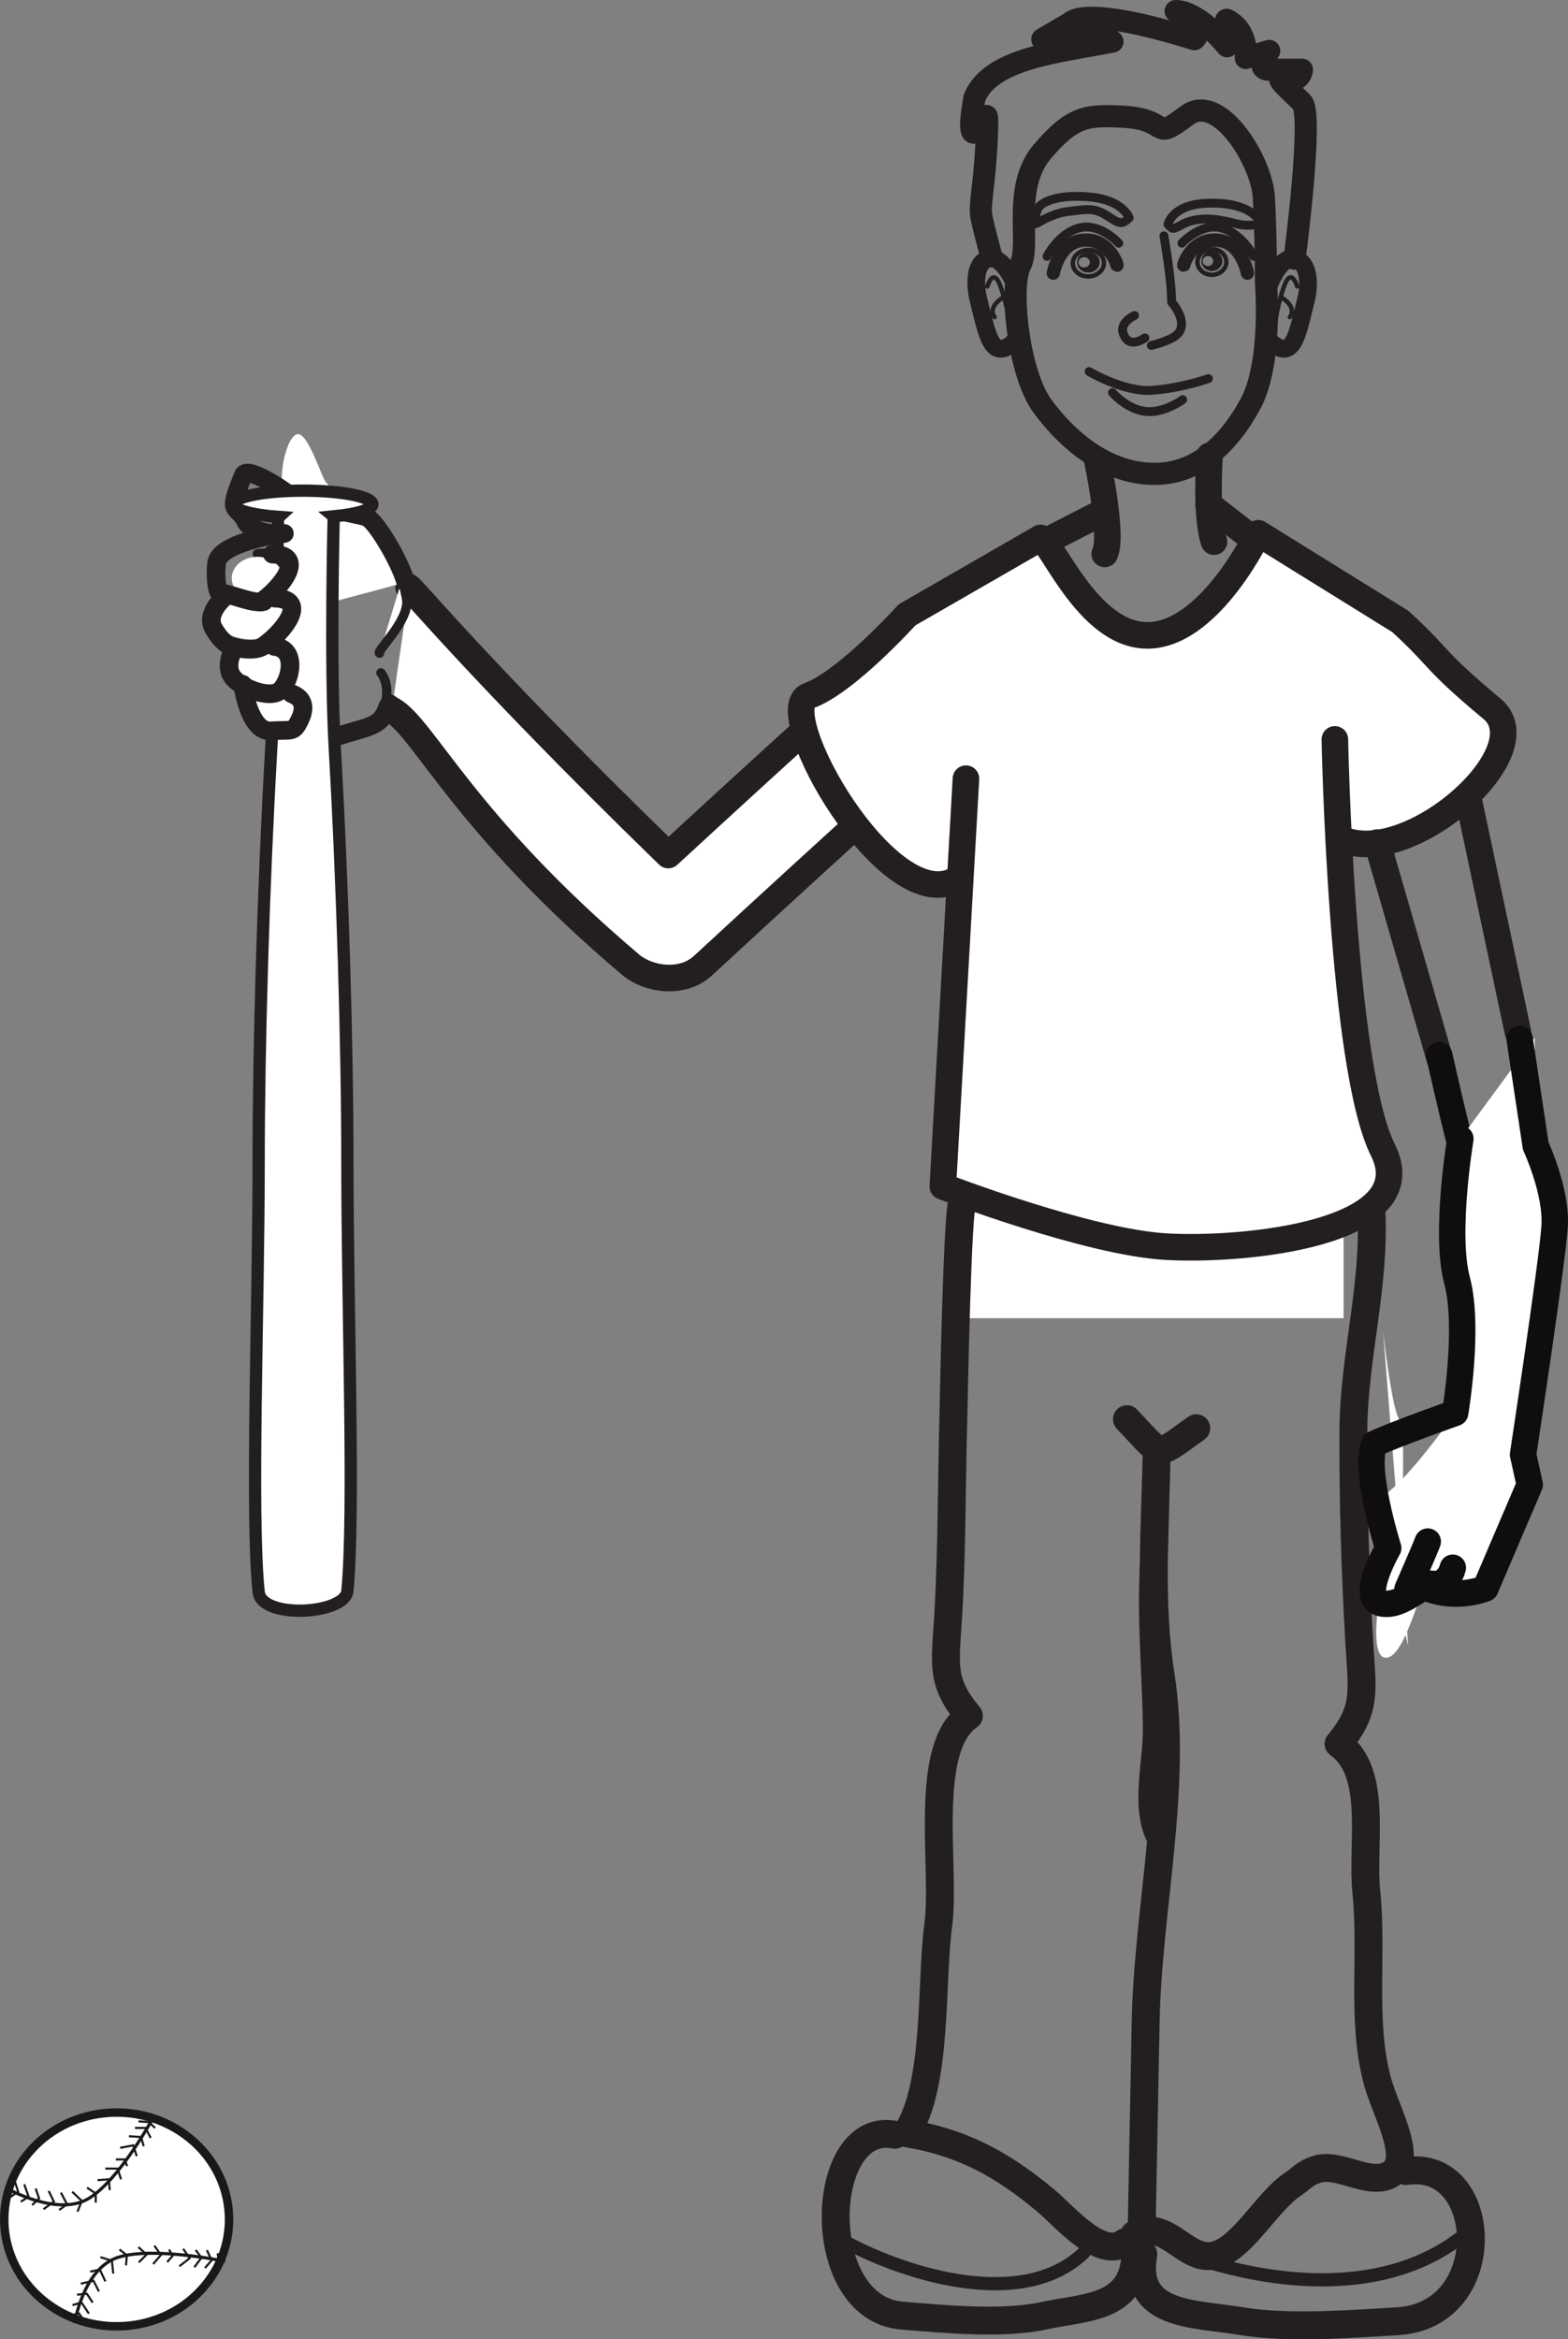 <?xml version="1.0" encoding="UTF-8"?>
<svg xmlns="http://www.w3.org/2000/svg" xmlns:xlink="http://www.w3.org/1999/xlink" width="118.664pt" height="176.927pt" viewBox="0 0 118.664 176.927" version="1.1">
<rect x="0" y="0" width="118.664" height="176.927" fill="#808080" stroke="none"/>
<defs>
<clipPath id="clip1">
  <path d="M 62 160 L 87 160 L 87 176.926 L 62 176.926 Z M 62 160 "/>
</clipPath>
<clipPath id="clip2">
  <path d="M 85 163 L 113 163 L 113 176.926 L 85 176.926 Z M 85 163 "/>
</clipPath>
<clipPath id="clip3">
  <path d="M 102 77 L 118.664 77 L 118.664 123 L 102 123 Z M 102 77 "/>
</clipPath>
<clipPath id="clip4">
  <path d="M 0 156 L 21 156 L 21 176.926 L 0 176.926 Z M 0 156 "/>
</clipPath>
<clipPath id="clip5">
  <path d="M 4 169 L 19 169 L 19 176.926 L 4 176.926 Z M 4 169 "/>
</clipPath>
<clipPath id="clip6">
  <path d="M 4 174 L 8 174 L 8 176.926 L 4 176.926 Z M 4 174 "/>
</clipPath>
</defs>
<g id="surface1">
<path style=" stroke:none;fill-rule:nonzero;fill:rgb(100%,100%,100%);fill-opacity:1;" d="M 73.102 99.699 L 73.102 82.52 L 101.68 82.52 L 101.68 99.699 "/>
<path style="fill:none;stroke-width:0.67;stroke-linecap:round;stroke-linejoin:round;stroke:rgb(13.73%,12.16%,12.549%);stroke-opacity:1;stroke-miterlimit:4;" d="M -0.001 0.001 C -0.001 0.001 -1.451 1.599 -3.033 1.146 C -4.587 0.704 -5.435 -0.995 -5.435 -0.995 " transform="matrix(1,0,0,-1,84.669,18.396)"/>
<path style="fill:none;stroke-width:1.006;stroke-linecap:round;stroke-linejoin:round;stroke:rgb(13.73%,12.16%,12.549%);stroke-opacity:1;stroke-miterlimit:4;" d="M 0.001 -0.001 C 0.161 -0.34 -0.499 2.171 -2.703 1.839 C -4.406 1.585 -4.8 -0.633 -4.8 -0.633 " transform="matrix(1,0,0,-1,84.511,20.027)"/>
<path style="fill:none;stroke-width:0.67;stroke-linecap:round;stroke-linejoin:round;stroke:rgb(13.73%,12.16%,12.549%);stroke-opacity:1;stroke-miterlimit:4;" d="M 0.001 0.001 C 0.001 0.001 1.45 1.599 3.036 1.146 C 4.59 0.704 5.438 -0.995 5.438 -0.995 " transform="matrix(1,0,0,-1,89.441,18.396)"/>
<path style="fill:none;stroke-width:1.006;stroke-linecap:round;stroke-linejoin:round;stroke:rgb(13.73%,12.16%,12.549%);stroke-opacity:1;stroke-miterlimit:4;" d="M 0.001 -0.001 C -0.159 -0.34 0.497 2.171 2.704 1.839 C 4.407 1.585 4.801 -0.633 4.801 -0.633 " transform="matrix(1,0,0,-1,89.601,20.027)"/>
<path style="fill:none;stroke-width:0.67;stroke-linecap:round;stroke-linejoin:round;stroke:rgb(13.73%,12.16%,12.549%);stroke-opacity:1;stroke-miterlimit:4;" d="M -0 0 C 0.121 -0.121 0.433 -0.527 0.617 -1.003 C 0.843 -1.605 0.847 -2.296 -0 -2.718 C -0.727 -3.082 -1.543 -3.261 -1.543 -3.261 " transform="matrix(1,0,0,-1,88.672,22.864)"/>
<path style="fill:none;stroke-width:0.67;stroke-linecap:round;stroke-linejoin:round;stroke:rgb(13.73%,12.16%,12.549%);stroke-opacity:1;stroke-miterlimit:4;" d="M -0 0 C -0 0 -1.328 -1.003 -1.692 0.512 C -1.668 0.489 -1.887 1.141 -0.786 1.692 " transform="matrix(1,0,0,-1,86.649,25.551)"/>
<path style="fill:none;stroke-width:1.676;stroke-linecap:round;stroke-linejoin:round;stroke:rgb(13.73%,12.16%,12.549%);stroke-opacity:1;stroke-miterlimit:4;" d="M -0.001 -0.001 C -0.001 -0.001 0.499 -6.001 -1.161 -9.09 C -2.822 -12.18 -5.314 -14.583 -8.802 -14.407 C -13.029 -14.2 -15.943 -10.633 -16.939 -9.262 C -18.771 -6.739 -19.427 -0.172 -18.599 1.371 C -17.767 2.913 -19.263 7.203 -16.939 9.949 C -14.611 12.695 -13.493 12.71 -11.013 12.609 C -7.017 12.441 -8.786 10.585 -5.978 12.695 C -3.576 14.499 -0.329 9.261 -0.165 6.519 C -0.001 3.773 -0.001 -0.001 -0.001 -0.001 Z M -0.001 -0.001 " transform="matrix(1,0,0,-1,95.81,21.425)"/>
<path style="fill:none;stroke-width:2.011;stroke-linecap:round;stroke-linejoin:round;stroke:rgb(13.73%,12.16%,12.549%);stroke-opacity:1;stroke-miterlimit:4;" d="M 0.001 0 C 0.001 0 1.227 -5.746 0.563 -7.062 " transform="matrix(1,0,0,-1,83.042,34.832)"/>
<path style="fill:none;stroke-width:2.011;stroke-linecap:round;stroke-linejoin:round;stroke:rgb(13.73%,12.16%,12.549%);stroke-opacity:1;stroke-miterlimit:4;" d="M 0.001 0 C 0.001 0 -0.327 -4.5 0.337 -6.492 " transform="matrix(1,0,0,-1,91.538,34.473)"/>
<path style="fill:none;stroke-width:1.341;stroke-linecap:round;stroke-linejoin:round;stroke:rgb(13.73%,12.16%,12.549%);stroke-opacity:1;stroke-miterlimit:4;" d="M 0.001 0 C 0.001 0 -0.902 2.25 -1.999 2 C -3.101 1.75 -3.085 0.055 -2.804 -1.086 C -2.202 -3.5 -1.902 -5.168 -0.8 -4.754 C 0.301 -4.336 0.2 -3.332 0.2 -3.332 " transform="matrix(1,0,0,-1,76.847,21.563)"/>
<path style="fill:none;stroke-width:0.335;stroke-linecap:round;stroke-linejoin:round;stroke:rgb(13.73%,12.16%,12.549%);stroke-opacity:1;stroke-miterlimit:4;" d="M -0.001 0.001 C -0.001 0.001 0.44 1.548 0.995 0.001 C 1.549 -1.549 1.659 -2.764 1.659 -2.764 " transform="matrix(1,0,0,-1,74.724,21.665)"/>
<path style="fill:none;stroke-width:0.335;stroke-linecap:round;stroke-linejoin:round;stroke:rgb(13.73%,12.16%,12.549%);stroke-opacity:1;stroke-miterlimit:4;" d="M -0.001 0 C -0.001 0 -1.107 -0.664 -0.556 -1.437 " transform="matrix(1,0,0,-1,75.829,22.551)"/>
<path style="fill:none;stroke-width:1.341;stroke-linecap:round;stroke-linejoin:round;stroke:rgb(13.73%,12.16%,12.549%);stroke-opacity:1;stroke-miterlimit:4;" d="M -0.001 0 C -0.001 0 0.827 2.25 1.928 2 C 3.03 1.75 3.085 0.055 2.799 -1.086 C 2.202 -3.5 1.901 -5.168 0.799 -4.754 C -0.298 -4.336 -0.201 -3.332 -0.201 -3.332 " transform="matrix(1,0,0,-1,96.044,21.563)"/>
<path style="fill:none;stroke-width:0.335;stroke-linecap:round;stroke-linejoin:round;stroke:rgb(13.73%,12.16%,12.549%);stroke-opacity:1;stroke-miterlimit:4;" d="M -0 0.001 C -0 0.001 -0.442 1.548 -0.996 0.001 C -1.547 -1.549 -1.657 -2.764 -1.657 -2.764 " transform="matrix(1,0,0,-1,98.168,21.665)"/>
<path style="fill:none;stroke-width:0.335;stroke-linecap:round;stroke-linejoin:round;stroke:rgb(13.73%,12.16%,12.549%);stroke-opacity:1;stroke-miterlimit:4;" d="M -0 0 C -0 0 1.105 -0.664 0.554 -1.437 " transform="matrix(1,0,0,-1,97.063,22.551)"/>
<path style="fill:none;stroke-width:0.67;stroke-linecap:round;stroke-linejoin:round;stroke:rgb(13.73%,12.16%,12.549%);stroke-opacity:1;stroke-miterlimit:4;" d="M 0.001 0 C 0.001 0 -0.464 1.34 -2.968 1.571 C -5.476 1.801 -6.769 1.153 -6.945 0.625 C -7.495 -1 -7.085 -0.418 -6.406 -0.097 C -5.152 0.497 -4.929 0.422 -3.663 0.586 C -2.402 0.747 -1.906 0.293 -1.238 -0.128 C -0.566 -0.546 -0.355 -0.351 0.001 0 Z M 0.001 0 " transform="matrix(1,0,0,-1,85.456,16.469)"/>
<path style="fill:none;stroke-width:0.67;stroke-linecap:round;stroke-linejoin:round;stroke:rgb(13.73%,12.16%,12.549%);stroke-opacity:1;stroke-miterlimit:4;" d="M 0.002 -0.001 C 0.002 -0.001 0.31 1.453 2.826 1.589 C 5.334 1.73 6.408 0.921 6.763 0.492 C 7.115 0.062 6.771 -0.083 6.017 -0.067 C 5.263 -0.055 5.232 0.097 3.974 0.308 C 2.72 0.523 1.716 0.355 1.025 -0.04 C 0.341 -0.434 0.345 -0.364 0.002 -0.001 Z M 0.002 -0.001 " transform="matrix(1,0,0,-1,88.385,16.968)"/>
<path style=" stroke:none;fill-rule:nonzero;fill:rgb(13.73%,12.16%,12.549%);fill-opacity:1;" d="M 90.305 28.809 L 90.359 28.809 C 90.375 28.809 90.379 28.785 90.363 28.785 L 90.309 28.785 C 90.293 28.785 90.289 28.809 90.305 28.809 "/>
<path style=" stroke:none;fill-rule:nonzero;fill:rgb(13.73%,12.16%,12.549%);fill-opacity:1;" d="M 82.059 20.234 C 81.824 20.242 81.625 20.074 81.613 19.859 C 81.609 19.641 81.793 19.461 82.031 19.453 C 82.266 19.445 82.465 19.609 82.473 19.828 C 82.48 20.043 82.293 20.227 82.059 20.234 M 82.34 19.047 C 81.863 19.066 81.496 19.43 81.508 19.863 C 81.523 20.293 81.922 20.629 82.395 20.613 C 82.871 20.598 83.238 20.234 83.223 19.801 C 83.203 19.371 82.809 19.031 82.34 19.047 "/>
<path style="fill:none;stroke-width:0.335;stroke-linecap:round;stroke-linejoin:round;stroke:rgb(13.73%,12.16%,12.549%);stroke-opacity:1;stroke-miterlimit:4;" d="M -0 -0.002 C 0.019 -0.556 -0.493 -1.021 -1.145 -1.045 C -1.789 -1.068 -2.336 -0.642 -2.36 -0.084 C -2.375 0.467 -1.868 0.936 -1.215 0.959 C -0.567 0.983 -0.02 0.553 -0 -0.002 Z M -0 -0.002 " transform="matrix(1,0,0,-1,83.547,19.862)"/>
<path style=" stroke:none;fill-rule:nonzero;fill:rgb(13.73%,12.16%,12.549%);fill-opacity:1;" d="M 91.418 20.121 C 91.195 20.121 91.02 19.953 91.02 19.742 C 91.02 19.531 91.195 19.363 91.418 19.363 C 91.633 19.363 91.812 19.531 91.812 19.742 C 91.812 19.953 91.633 20.121 91.418 20.121 M 91.715 18.98 C 91.273 18.98 90.922 19.32 90.922 19.742 C 90.922 20.16 91.273 20.5 91.715 20.5 C 92.148 20.5 92.508 20.16 92.508 19.742 C 92.508 19.32 92.148 18.98 91.715 18.98 "/>
<path style="fill:none;stroke-width:0.335;stroke-linecap:round;stroke-linejoin:round;stroke:rgb(13.73%,12.16%,12.549%);stroke-opacity:1;stroke-miterlimit:4;" d="M 0.002 0 C 0.002 -0.535 -0.491 -0.972 -1.092 -0.972 C -1.694 -0.972 -2.186 -0.535 -2.186 0 C -2.186 0.539 -1.694 0.973 -1.092 0.973 C -0.491 0.973 0.002 0.539 0.002 0 Z M 0.002 0 " transform="matrix(1,0,0,-1,92.807,19.813)"/>
<path style="fill:none;stroke-width:0.67;stroke-linecap:round;stroke-linejoin:round;stroke:rgb(13.73%,12.16%,12.549%);stroke-opacity:1;stroke-miterlimit:4;" d="M -0 0.001 C -0 0.001 -1.946 -0.706 -4.246 -0.885 C -6.371 -1.049 -9.028 0.533 -9.028 0.533 " transform="matrix(1,0,0,-1,91.45,28.634)"/>
<path style="fill:none;stroke-width:0.67;stroke-linecap:round;stroke-linejoin:round;stroke:rgb(13.73%,12.16%,12.549%);stroke-opacity:1;stroke-miterlimit:4;" d="M 0.001 0 C 0.001 0 -1.425 -1.062 -2.835 -0.886 C -4.249 -0.711 -5.312 0.532 -5.312 0.532 " transform="matrix(1,0,0,-1,89.503,30.227)"/>
<path style="fill:none;stroke-width:0.67;stroke-linecap:round;stroke-linejoin:round;stroke:rgb(13.73%,12.16%,12.549%);stroke-opacity:1;stroke-miterlimit:4;" d="M 0.001 0 C 0.001 0 0.598 -3.461 0.575 -4.914 " transform="matrix(1,0,0,-1,88.085,17.836)"/>
<path style="fill:none;stroke-width:1.676;stroke-linecap:round;stroke-linejoin:round;stroke:rgb(13.73%,12.16%,12.549%);stroke-opacity:1;stroke-miterlimit:4;" d="M -0 -0.001 C -0 -0.001 1.441 10.933 0.558 11.816 C -0.328 12.703 -1.832 13.941 -0.684 13.585 C 0.468 13.234 0.558 14.292 0.558 14.292 L -1.922 14.292 C -3.071 14.292 -1.922 15.71 -1.922 15.71 L -3.692 15.179 C -3.692 15.179 -3.512 16.949 -4.754 17.835 C -5.993 18.722 -4.047 16.773 -5.106 16.062 C -7.496 18.898 -9 18.722 -9 18.722 C -9 18.722 -6.7 17.304 -7.586 16.597 C -16.082 19.253 -16.969 17.835 -16.969 17.835 L -19.094 16.597 C -19.094 16.597 -14.844 17.304 -13.782 16.417 C -17.852 15.62 -22.989 15.179 -24.227 12.171 C -25.114 7.214 -23.34 10.753 -23.34 10.753 C -23.34 10.753 -23.164 11.288 -23.34 8.277 C -23.52 5.269 -23.871 4.027 -23.696 3.144 C -23.52 2.257 -22.989 0.312 -22.989 0.312 " transform="matrix(1,0,0,-1,97.973,19.562)"/>
<path style="fill:none;stroke-width:2.011;stroke-linecap:round;stroke-linejoin:round;stroke:rgb(13.73%,12.16%,12.549%);stroke-opacity:1;stroke-miterlimit:4;" d="M -0.001 -0.001 L 4.057 2.081 " transform="matrix(1,0,0,-1,79.279,40.874)"/>
<path style="fill:none;stroke-width:2.011;stroke-linecap:round;stroke-linejoin:round;stroke:rgb(13.73%,12.16%,12.549%);stroke-opacity:1;stroke-miterlimit:4;" d="M 0.001 -0.002 C 0.313 -0.209 3.227 -2.498 3.227 -2.498 " transform="matrix(1,0,0,-1,91.456,38.166)"/>
<path style="fill-rule:nonzero;fill:rgb(100%,100%,100%);fill-opacity:1;stroke-width:2.011;stroke-linecap:round;stroke-linejoin:round;stroke:rgb(13.73%,12.16%,12.549%);stroke-opacity:1;stroke-miterlimit:4;" d="M -0 -0.001 C -0.715 1.179 4.418 -5.387 19.597 -20.145 C 38.961 -2.313 39.812 -2.001 40.738 -1.692 C 42.718 -1.032 44.64 -2.118 45.429 -4.055 C 46.215 -5.993 45.129 -8.305 43.246 -9.211 L 44.078 -8.813 C 42.621 -9.848 31.726 -19.739 22.215 -28.52 C 20.664 -29.95 18.086 -29.571 16.754 -28.446 C 4.109 -17.747 1.078 -10.493 -1.325 -9.169 " transform="matrix(1,0,0,-1,30.977,44.523)"/>
<path style="fill:none;stroke-width:0.705;stroke-linecap:round;stroke-linejoin:round;stroke:rgb(13.73%,12.16%,12.549%);stroke-opacity:1;stroke-miterlimit:4;" d="M -0 -0.002 C 0.461 1.616 -0.293 2.463 -0.293 2.463 " transform="matrix(1,0,0,-1,29.121,53.35)"/>
<path style="fill:none;stroke-width:1.409;stroke-linecap:round;stroke-linejoin:round;stroke:rgb(13.73%,12.16%,12.549%);stroke-opacity:1;stroke-miterlimit:4;" d="M 0.001 -0.002 C 0.001 -0.002 2.262 -1.314 4.903 -0.478 C 7.548 0.35 8.29 0.26 8.805 1.772 C 8.872 1.959 8.93 1.838 8.958 2.014 " transform="matrix(1,0,0,-1,20.531,55.237)"/>
<path style="fill-rule:nonzero;fill:rgb(100%,100%,100%);fill-opacity:1;stroke-width:0.705;stroke-linecap:round;stroke-linejoin:round;stroke:rgb(13.73%,12.16%,12.549%);stroke-opacity:1;stroke-miterlimit:4;" d="M -0 -0.002 C -0.321 0.077 2.238 2.424 2.054 4.038 C 2.019 4.303 1.789 5.307 1.703 5.592 " transform="matrix(1,0,0,-1,28.727,49.401)"/>
<path style="fill:none;stroke-width:0.705;stroke-linecap:round;stroke-linejoin:round;stroke:rgb(13.73%,12.16%,12.549%);stroke-opacity:1;stroke-miterlimit:4;" d="M 0.001 -0.002 C -0.292 0.182 -2.113 -0.404 -2.402 -0.669 C -2.687 -0.939 -3.277 -0.58 -4.441 -0.752 " transform="matrix(1,0,0,-1,23.917,41.135)"/>
<path style=" stroke:none;fill-rule:nonzero;fill:rgb(100%,100%,100%);fill-opacity:1;" d="M 100.898 62.246 C 105.805 65.398 116.758 55.969 112.793 52.664 C 108.156 48.801 109.016 48.941 105.852 46.059 L 95.098 39.383 C 95.098 39.383 91.598 46.746 87.043 47.094 C 82.488 47.445 79.684 40.438 78.633 39.738 L 68.52 45.559 C 68.52 45.559 63.895 50.68 61.086 51.672 C 58.133 52.715 67.199 68.688 72.32 65.547 "/>
<path style="fill:none;stroke-width:2.011;stroke-linecap:round;stroke-linejoin:round;stroke:rgb(13.73%,12.16%,12.549%);stroke-opacity:1;stroke-miterlimit:4;" d="M 0.001 -0.001 C 4.907 -3.153 15.86 6.277 11.895 9.581 C 7.258 13.445 8.114 13.3 4.958 16.187 L -5.8 22.859 C -5.8 22.859 -9.3 15.499 -13.855 15.148 C -18.41 14.796 -21.214 21.804 -22.265 22.507 L -32.378 16.687 C -32.378 16.687 -37.003 11.562 -39.812 10.574 C -42.765 9.531 -33.699 -6.446 -28.577 -3.301 " transform="matrix(1,0,0,-1,101.019,63.191)"/>
<path style="fill-rule:nonzero;fill:rgb(100%,100%,100%);fill-opacity:1;stroke-width:2.011;stroke-linecap:round;stroke-linejoin:round;stroke:rgb(13.73%,12.16%,12.549%);stroke-opacity:1;stroke-miterlimit:4;" d="M 0.001 0.001 C 0.001 0.001 0.481 -24.749 3.637 -31.057 C 6.79 -37.366 -6.851 -38.714 -12.804 -38.362 C -18.761 -38.01 -29.667 -33.807 -29.667 -33.807 L -27.917 -2.971 " transform="matrix(1,0,0,-1,101.019,55.923)"/>
<path style="fill:none;stroke-width:1.341;stroke-linecap:butt;stroke-linejoin:round;stroke:rgb(13.73%,12.16%,12.549%);stroke-opacity:1;stroke-miterlimit:4;" d="M 0.001 -0.002 L 2.872 -0.154 " transform="matrix(1,0,0,-1,20.745,55.362)"/>
<path style=" stroke:none;fill-rule:nonzero;fill:rgb(100%,100%,100%);fill-opacity:1;" d="M 30.711 44.043 C 30.148 42.199 28.395 39.363 27.754 39.117 C 27.035 38.832 25.02 36.902 24.672 36.484 C 24.316 36.066 23.312 32.688 22.496 32.836 C 21.676 32.98 20.902 36.277 21.586 37.668 C 22.27 39.066 24.41 40.465 24.41 40.465 C 24.41 40.465 21.578 42.496 24.172 45.793 "/>
<path style="fill:none;stroke-width:1.409;stroke-linecap:round;stroke-linejoin:round;stroke:rgb(13.73%,12.16%,12.549%);stroke-opacity:1;stroke-miterlimit:4;" d="M -0 0.001 C -0.563 1.845 -2.317 4.681 -2.957 4.927 C -3.676 5.212 -8.11 5.88 -8.457 6.298 C -8.809 6.716 -11.981 8.869 -12.297 8.103 C -13.59 4.958 -12.793 5.986 -12.11 4.591 C -11.426 3.197 -6.301 3.58 -6.301 3.58 C -6.301 3.58 -9.133 1.548 -6.539 -1.749 " transform="matrix(1,0,0,-1,30.711,44.044)"/>
<path style=" stroke:none;fill-rule:nonzero;fill:rgb(100%,100%,100%);fill-opacity:1;" d="M 28.184 38.141 C 28.184 37.57 25.832 37.109 22.934 37.109 C 20.035 37.109 17.684 37.57 17.684 38.141 C 17.684 38.578 19.113 38.953 21.109 39.098 C 21.062 39.141 21.039 39.164 21.039 39.164 C 21.039 39.164 20.883 50.391 20.516 56.824 C 19.934 66.988 19.574 79.156 19.574 87.91 C 19.574 98.945 18.965 114.512 19.574 120.406 C 19.789 122.484 26.117 122.109 26.289 120.336 C 26.863 114.434 26.289 98.898 26.289 87.91 C 26.289 79.098 25.926 66.82 25.336 56.609 C 24.969 50.211 25.254 39.059 25.254 39.059 L 25.25 39.055 C 26.98 38.887 28.184 38.543 28.184 38.141 "/>
<path style="fill:none;stroke-width:0.929;stroke-linecap:butt;stroke-linejoin:miter;stroke:rgb(13.73%,12.16%,12.549%);stroke-opacity:1;stroke-miterlimit:10;" d="M 0.001 -0.002 C 0.001 0.569 -2.35 1.03 -5.249 1.03 C -8.147 1.03 -10.499 0.569 -10.499 -0.002 C -10.499 -0.439 -9.069 -0.814 -7.073 -0.959 C -7.12 -1.002 -7.143 -1.025 -7.143 -1.025 C -7.143 -1.025 -7.3 -12.252 -7.667 -18.685 C -8.249 -28.849 -8.608 -41.017 -8.608 -49.771 C -8.608 -60.806 -9.218 -76.373 -8.608 -82.267 C -8.393 -84.345 -2.065 -83.97 -1.893 -82.197 C -1.319 -76.294 -1.893 -60.759 -1.893 -49.771 C -1.893 -40.959 -2.257 -28.681 -2.846 -18.47 C -3.214 -12.072 -2.928 -0.919 -2.928 -0.919 L -2.932 -0.916 C -1.202 -0.748 0.001 -0.404 0.001 -0.002 Z M 0.001 -0.002 " transform="matrix(1,0,0,-1,28.182,38.139)"/>
<path style="fill:none;stroke-width:2.011;stroke-linecap:round;stroke-linejoin:round;stroke:rgb(13.73%,12.16%,12.549%);stroke-opacity:1;stroke-miterlimit:4;" d="M -0.001 -0.002 L 4.745 -16.388 " transform="matrix(1,0,0,-1,104.224,63.725)"/>
<path style=" stroke:none;fill-rule:nonzero;fill:rgb(100%,100%,100%);fill-opacity:1;" d="M 21.781 46.746 C 21.781 47.637 20.566 48.359 19.066 48.359 C 17.566 48.359 16.348 47.637 16.348 46.746 C 16.348 45.852 17.566 45.129 19.066 45.129 C 20.566 45.129 21.781 45.852 21.781 46.746 "/>
<path style=" stroke:none;fill-rule:nonzero;fill:rgb(100%,100%,100%);fill-opacity:1;" d="M 21.949 50.68 C 21.949 51.57 20.957 52.293 19.734 52.293 C 18.512 52.293 17.52 51.57 17.52 50.68 C 17.52 49.789 18.512 49.066 19.734 49.066 C 20.957 49.066 21.949 49.789 21.949 50.68 "/>
<path style=" stroke:none;fill-rule:nonzero;fill:rgb(100%,100%,100%);fill-opacity:1;" d="M 22.758 53.617 C 22.758 54.508 21.891 55.23 20.82 55.23 C 19.75 55.23 18.883 54.508 18.883 53.617 C 18.883 52.727 19.75 52.004 20.82 52.004 C 21.891 52.004 22.758 52.727 22.758 53.617 "/>
<path style=" stroke:none;fill-rule:nonzero;fill:rgb(100%,100%,100%);fill-opacity:1;" d="M 21.414 43.727 C 21.414 44.617 20.547 45.34 19.477 45.34 C 18.406 45.34 17.539 44.617 17.539 43.727 C 17.539 42.836 18.406 42.113 19.477 42.113 C 20.547 42.113 21.414 42.836 21.414 43.727 "/>
<path style="fill:none;stroke-width:2.011;stroke-linecap:round;stroke-linejoin:round;stroke:rgb(13.73%,12.16%,12.549%);stroke-opacity:1;stroke-miterlimit:4;" d="M 0.002 -0.001 L 3.756 -17.68 " transform="matrix(1,0,0,-1,111.123,60.398)"/>
<path style="fill:none;stroke-width:1.409;stroke-linecap:round;stroke-linejoin:round;stroke:rgb(13.73%,12.16%,12.549%);stroke-opacity:1;stroke-miterlimit:4;" d="M -0 0.001 C 1.468 1.001 3.566 3.564 0.886 3.63 " transform="matrix(1,0,0,-1,19.731,45.54)"/>
<path style="fill:none;stroke-width:2.111;stroke-linecap:round;stroke-linejoin:round;stroke:rgb(13.73%,12.16%,12.549%);stroke-opacity:1;stroke-miterlimit:4;" d="M -0 -0.001 C -0.407 -0.001 -0.684 -15.255 -0.707 -16.204 C -0.852 -21.2 -0.805 -26.255 -1.098 -31.239 C -1.321 -34.985 -1.707 -36.29 0.465 -38.88 C -3.063 -41.305 -1.289 -50.438 -1.848 -54.645 C -2.453 -59.204 -1.871 -66.723 -4.258 -70.45 C -0.176 -71.118 2.867 -72.68 6.324 -75.579 C 7.769 -76.794 10.488 -80.071 12.285 -78.684 " transform="matrix(1,0,0,-1,72.86,90.894)"/>
<path style="fill:none;stroke-width:2.111;stroke-linecap:round;stroke-linejoin:round;stroke:rgb(13.73%,12.16%,12.549%);stroke-opacity:1;stroke-miterlimit:4;" d="M 0.001 -0.001 C 0.298 -5.645 -1.339 -11.122 -1.363 -16.653 C -1.386 -21.907 -1.222 -27.301 -0.921 -32.544 C -0.695 -36.356 -0.312 -37.688 -2.484 -40.317 C 0.54 -42.442 -0.757 -47.919 -0.382 -51.528 C 0.106 -56.227 -0.773 -61.227 0.45 -65.797 C 1.094 -68.204 3.372 -71.938 1.313 -72.938 C -0.292 -73.715 -2.468 -71.938 -4.167 -72.505 C -5.05 -72.801 -5.167 -73.094 -5.992 -73.657 C -7.898 -74.954 -9.617 -78.247 -11.659 -78.942 C -13.706 -79.637 -15.019 -76.977 -16.98 -77.133 " transform="matrix(1,0,0,-1,103.784,91.578)"/>
<path style="fill:none;stroke-width:2.111;stroke-linecap:round;stroke-linejoin:round;stroke:rgb(13.73%,12.16%,12.549%);stroke-opacity:1;stroke-miterlimit:4;" d="M 0.001 -0.001 C 1.219 -1.27 1.77 -1.989 2.262 -2.215 C 2.899 -2.512 3.438 -1.958 5.247 -0.684 " transform="matrix(1,0,0,-1,85.284,107.335)"/>
<path style="fill:none;stroke-width:2.111;stroke-linecap:round;stroke-linejoin:round;stroke:rgb(13.73%,12.16%,12.549%);stroke-opacity:1;stroke-miterlimit:4;" d="M 0.001 0 C -1.128 2.29 -0.206 5.497 -0.226 8.047 C -0.245 11.707 -0.601 15.356 -0.499 19.024 C -0.406 22.446 -0.316 25.872 -0.226 29.297 C -0.335 23.567 -0.812 17.754 0.067 12.145 C 1.372 3.797 -0.902 -5.554 -1.066 -14.031 C -1.171 -19.402 -1.277 -24.777 -1.378 -30.144 " transform="matrix(1,0,0,-1,87.769,138.848)"/>
<g clip-path="url(#clip1)" clip-rule="nonzero">
<path style="fill:none;stroke-width:2.111;stroke-linecap:round;stroke-linejoin:round;stroke:rgb(13.73%,12.16%,12.549%);stroke-opacity:1;stroke-miterlimit:4;" d="M 0.001 -0.001 C -5.792 1.171 -6.339 -13.133 0.563 -13.68 C 3.829 -13.942 8.141 -14.372 11.321 -13.68 C 14.739 -12.938 18.856 -13.227 18.114 -7.563 " transform="matrix(1,0,0,-1,67.722,161.457)"/>
</g>
<g clip-path="url(#clip2)" clip-rule="nonzero">
<path style="fill:none;stroke-width:2.111;stroke-linecap:round;stroke-linejoin:round;stroke:rgb(13.73%,12.16%,12.549%);stroke-opacity:1;stroke-miterlimit:4;" d="M -0 0.001 C 6.355 0.974 6.961 -10.901 -0.621 -11.354 C -4.203 -11.573 -8.934 -11.932 -12.422 -11.354 C -16.176 -10.737 -20.692 -10.979 -19.875 -6.276 " transform="matrix(1,0,0,-1,106.399,164.204)"/>
</g>
<path style="fill:none;stroke-width:1;stroke-linecap:round;stroke-linejoin:round;stroke:rgb(13.73%,12.16%,12.549%);stroke-opacity:1;stroke-miterlimit:4;" d="M 0.001 -0.001 C 4.688 -2.504 13.45 -5.196 18.016 -0.77 " transform="matrix(1,0,0,-1,64.023,169.589)"/>
<path style="fill:none;stroke-width:1;stroke-linecap:round;stroke-linejoin:round;stroke:rgb(13.73%,12.16%,12.549%);stroke-opacity:1;stroke-miterlimit:4;" d="M 0.001 -0.002 C 6.298 -2.334 15.028 -3.521 21.122 1.03 " transform="matrix(1,0,0,-1,89.288,170.362)"/>
<path style="fill:none;stroke-width:2;stroke-linecap:round;stroke-linejoin:round;stroke:rgb(6.294%,5.768%,5.058%);stroke-opacity:1;stroke-miterlimit:4;" d="M 0.002 -0.002 C 0.002 -0.002 1.541 -6.802 1.845 -7.58 " transform="matrix(1,0,0,-1,108.916,79.807)"/>
<path style=" stroke:none;fill-rule:nonzero;fill:rgb(100%,100%,100%);fill-opacity:1;" d="M 106.57 124.445 C 105.141 119.215 106.172 115.84 106.184 110.953 C 106.195 104.168 106.02 111.773 104.676 100.793 "/>
<path style="fill:none;stroke-width:1.409;stroke-linecap:round;stroke-linejoin:round;stroke:rgb(13.73%,12.16%,12.549%);stroke-opacity:1;stroke-miterlimit:4;" d="M -0 0 C -0.688 -0.062 -4.996 -0.738 -5.133 -2.277 C -5.27 -3.816 -4.969 -4.445 -4.969 -4.445 C -4.969 -4.445 -4.809 -4.484 -4.543 -4.543 C -3.504 -4.773 -2.321 -5.324 -1.559 -5.144 " transform="matrix(1,0,0,-1,21.52,40.348)"/>
<path style=" stroke:none;fill-rule:nonzero;fill:rgb(100%,100%,100%);fill-opacity:1;" d="M 116.137 78.496 L 116.223 86.676 C 116.223 86.676 117.816 90.078 117.652 92.742 C 117.488 95.41 115.258 110.012 115.258 110.012 L 115.77 112.285 L 112.41 120.133 C 112.41 120.133 110.199 121.051 107.918 120.082 C 107.5 119.902 106.227 125.805 104.738 125.355 C 103.254 124.902 105.059 117.086 105.059 117.086 C 105.059 117.086 103.469 115.156 104.344 113.316 C 106.215 112.477 110.125 106.859 110.125 106.859 C 110.125 106.859 111.223 100.41 110.27 96.852 C 109.316 93.297 110.52 86.129 110.52 86.129 "/>
<g clip-path="url(#clip3)" clip-rule="nonzero">
<path style="fill:none;stroke-width:2;stroke-linecap:round;stroke-linejoin:round;stroke:rgb(6.294%,5.768%,5.058%);stroke-opacity:1;stroke-miterlimit:4;" d="M -0 -0.001 L 1.218 -8.102 C 1.218 -8.102 2.812 -11.501 2.648 -14.169 C 2.484 -16.837 0.258 -31.438 0.258 -31.438 L 0.765 -33.712 L -2.594 -41.563 C -2.594 -41.563 -4.809 -42.477 -7.086 -41.508 C -7.504 -41.329 -9.102 -43.102 -10.586 -42.657 C -12.075 -42.204 -9.946 -38.512 -9.946 -38.512 C -9.946 -38.512 -11.856 -32.454 -10.985 -30.618 C -9.114 -29.778 -4.879 -28.286 -4.879 -28.286 C -4.879 -28.286 -3.782 -21.837 -4.735 -18.278 C -5.688 -14.723 -4.485 -7.555 -4.485 -7.555 " transform="matrix(1,0,0,-1,115.004,78.574)"/>
</g>
<path style="fill-rule:nonzero;fill:rgb(100%,100%,100%);fill-opacity:1;stroke-width:2;stroke-linecap:round;stroke-linejoin:round;stroke:rgb(6.294%,5.768%,5.058%);stroke-opacity:1;stroke-miterlimit:4;" d="M -0.001 0.001 C -0.165 -0.463 -1.529 -3.577 -1.529 -3.577 " transform="matrix(1,0,0,-1,108.052,116.595)"/>
<path style="fill-rule:nonzero;fill:rgb(100%,100%,100%);fill-opacity:1;stroke-width:2;stroke-linecap:round;stroke-linejoin:round;stroke:rgb(6.294%,5.768%,5.058%);stroke-opacity:1;stroke-miterlimit:4;" d="M -0 0 C -0.235 -0.945 -0.992 -1.207 -0.992 -1.207 C -0.992 -1.207 -2.36 -1.382 -2.68 -0.73 " transform="matrix(1,0,0,-1,109.946,118.571)"/>
<path style="fill:none;stroke-width:1.409;stroke-linecap:round;stroke-linejoin:round;stroke:rgb(13.73%,12.16%,12.549%);stroke-opacity:1;stroke-miterlimit:4;" d="M -0 -0.001 C -0 -0.001 -0.723 -1.153 -0.2 -2.063 C 0.328 -2.973 2.769 -3.938 3.531 -3.153 C 4.293 -2.368 4.789 -0.047 3.039 0.136 " transform="matrix(1,0,0,-1,17.723,49.027)"/>
<path style="fill:none;stroke-width:1.409;stroke-linecap:round;stroke-linejoin:round;stroke:rgb(13.73%,12.16%,12.549%);stroke-opacity:1;stroke-miterlimit:4;" d="M -0 -0.001 C -0 -0.001 0.449 -3.618 2.125 -3.52 C 3.797 -3.415 3.816 -3.684 4.3 -2.715 C 4.781 -1.743 4.605 -1.063 3.707 -0.712 " transform="matrix(1,0,0,-1,18.371,51.757)"/>
<path style="fill:none;stroke-width:1.409;stroke-linecap:round;stroke-linejoin:round;stroke:rgb(13.73%,12.16%,12.549%);stroke-opacity:1;stroke-miterlimit:4;" d="M 0.001 0.001 C 0.001 0.001 -1.538 -1.237 -0.863 -2.409 C -0.187 -3.577 0.43 -3.745 0.43 -3.745 C 0.43 -3.745 2.098 -4.272 2.887 -3.737 C 4.352 -2.733 6.45 -0.174 3.77 -0.108 " transform="matrix(1,0,0,-1,17.031,45.13)"/>
<path style=" stroke:none;fill-rule:nonzero;fill:rgb(100%,100%,100%);fill-opacity:1;" d="M 14.414 161.766 C 17.957 164.699 18.328 169.805 15.242 173.172 C 12.156 176.539 6.781 176.891 3.238 173.957 C -0.301 171.023 -0.672 165.918 2.41 162.551 C 5.5 159.184 10.871 158.832 14.414 161.766 "/>
<g clip-path="url(#clip4)" clip-rule="nonzero">
<path style="fill:none;stroke-width:0.64;stroke-linecap:butt;stroke-linejoin:miter;stroke:rgb(10.927%,9.836%,9.45%);stroke-opacity:1;stroke-miterlimit:4;" d="M -0 -0.001 C 3.543 -2.934 3.914 -8.04 0.828 -11.407 C -2.258 -14.774 -7.633 -15.126 -11.176 -12.192 C -14.715 -9.258 -15.086 -4.153 -12.004 -0.786 C -8.914 2.582 -3.543 2.933 -0 -0.001 Z M -0 -0.001 " transform="matrix(1,0,0,-1,14.414,161.765)"/>
</g>
<path style="fill:none;stroke-width:0.24;stroke-linecap:butt;stroke-linejoin:miter;stroke:rgb(10.927%,9.836%,9.45%);stroke-opacity:1;stroke-miterlimit:4;" d="M 0.001 0.001 L -0.495 0.271 C -0.495 0.271 3.309 -1.897 5.669 -0.46 C 8.02 0.978 10.54 5.665 10.54 5.665 " transform="matrix(1,0,0,-1,1.062,165.806)"/>
<path style="fill:none;stroke-width:0.16;stroke-linecap:butt;stroke-linejoin:miter;stroke:rgb(10.927%,9.836%,9.45%);stroke-opacity:1;stroke-miterlimit:4;" d="M 0 0.001 L 0.328 -0.94 L -0.265 -1.319 " transform="matrix(1,0,0,-1,1.836,165.204)"/>
<path style="fill:none;stroke-width:0.16;stroke-linecap:butt;stroke-linejoin:miter;stroke:rgb(10.927%,9.836%,9.45%);stroke-opacity:1;stroke-miterlimit:4;" d="M 0.002 -0.001 L 0.263 -0.751 L -0.264 -1.254 " transform="matrix(1,0,0,-1,2.694,165.519)"/>
<path style="fill:none;stroke-width:0.16;stroke-linecap:butt;stroke-linejoin:miter;stroke:rgb(10.927%,9.836%,9.45%);stroke-opacity:1;stroke-miterlimit:4;" d="M 0 0 L 0.395 -0.812 L -0.394 -1.379 " transform="matrix(1,0,0,-1,3.683,165.707)"/>
<path style="fill:none;stroke-width:0.16;stroke-linecap:butt;stroke-linejoin:miter;stroke:rgb(10.927%,9.836%,9.45%);stroke-opacity:1;stroke-miterlimit:4;" d="M 0.002 0 L 0.463 -0.879 L -0.131 -1.316 " transform="matrix(1,0,0,-1,4.608,165.832)"/>
<path style="fill:none;stroke-width:0.16;stroke-linecap:butt;stroke-linejoin:miter;stroke:rgb(10.927%,9.836%,9.45%);stroke-opacity:1;stroke-miterlimit:4;" d="M -0.001 0 L 0.726 -0.687 L 0.398 -1.504 " transform="matrix(1,0,0,-1,5.466,165.77)"/>
<path style="fill:none;stroke-width:0.16;stroke-linecap:butt;stroke-linejoin:miter;stroke:rgb(10.927%,9.836%,9.45%);stroke-opacity:1;stroke-miterlimit:4;" d="M -0.002 -0.001 L 0.658 -0.438 L 0.658 -1.129 " transform="matrix(1,0,0,-1,6.588,165.457)"/>
<path style="fill:none;stroke-width:0.16;stroke-linecap:butt;stroke-linejoin:miter;stroke:rgb(10.927%,9.836%,9.45%);stroke-opacity:1;stroke-miterlimit:4;" d="M -0 0.001 L 0.859 0.064 L 0.925 -0.753 " transform="matrix(1,0,0,-1,7.379,164.892)"/>
<path style="fill:none;stroke-width:0.16;stroke-linecap:butt;stroke-linejoin:miter;stroke:rgb(10.927%,9.836%,9.45%);stroke-opacity:1;stroke-miterlimit:4;" d="M -0 -0.002 L 0.925 -0.002 L 1.187 -0.814 " transform="matrix(1,0,0,-1,7.973,164.014)"/>
<path style="fill:none;stroke-width:0.16;stroke-linecap:butt;stroke-linejoin:miter;stroke:rgb(10.927%,9.836%,9.45%);stroke-opacity:1;stroke-miterlimit:4;" d="M 0.001 -0.001 L 0.661 -0.001 L 0.856 -0.501 " transform="matrix(1,0,0,-1,8.765,163.324)"/>
<path style="fill:none;stroke-width:0.16;stroke-linecap:butt;stroke-linejoin:miter;stroke:rgb(10.927%,9.836%,9.45%);stroke-opacity:1;stroke-miterlimit:4;" d="M -0.001 0 L 0.991 0.188 L 1.253 -0.629 " transform="matrix(1,0,0,-1,9.095,162.446)"/>
<path style="fill:none;stroke-width:0.16;stroke-linecap:butt;stroke-linejoin:miter;stroke:rgb(10.927%,9.836%,9.45%);stroke-opacity:1;stroke-miterlimit:4;" d="M -0.001 0.001 L 0.925 -0.061 L 1.12 -0.753 " transform="matrix(1,0,0,-1,9.755,161.568)"/>
<path style="fill:none;stroke-width:0.16;stroke-linecap:butt;stroke-linejoin:miter;stroke:rgb(10.927%,9.836%,9.45%);stroke-opacity:1;stroke-miterlimit:4;" d="M -0.002 -0.001 L 0.791 -0.001 L 1.19 -0.755 " transform="matrix(1,0,0,-1,10.217,160.941)"/>
<path style="fill:none;stroke-width:0.16;stroke-linecap:butt;stroke-linejoin:miter;stroke:rgb(10.927%,9.836%,9.45%);stroke-opacity:1;stroke-miterlimit:4;" d="M -0 -0.002 L 0.793 -0.06 L 1.254 -0.502 " transform="matrix(1,0,0,-1,10.481,160.44)"/>
<path style="fill:none;stroke-width:0.16;stroke-linecap:butt;stroke-linejoin:miter;stroke:rgb(10.927%,9.836%,9.45%);stroke-opacity:1;stroke-miterlimit:4;" d="M -0 0.001 L 0.265 -0.815 L -0.395 -1.253 " transform="matrix(1,0,0,-1,1.11,164.954)"/>
<g clip-path="url(#clip5)" clip-rule="nonzero">
<path style="fill:none;stroke-width:0.24;stroke-linecap:butt;stroke-linejoin:miter;stroke:rgb(10.927%,9.836%,9.45%);stroke-opacity:1;stroke-miterlimit:4;" d="M 0.001 0.001 L -0.097 -0.534 C -0.097 -0.534 0.559 3.634 3.223 4.451 C 5.887 5.271 11.294 4.142 11.294 4.142 " transform="matrix(1,0,0,-1,5.745,175.169)"/>
</g>
<path style="fill:none;stroke-width:0.16;stroke-linecap:butt;stroke-linejoin:miter;stroke:rgb(10.927%,9.836%,9.45%);stroke-opacity:1;stroke-miterlimit:4;" d="M 0.001 -0.002 L -0.554 0.838 L -1.237 0.643 " transform="matrix(1,0,0,-1,6.725,174.983)"/>
<path style="fill:none;stroke-width:0.16;stroke-linecap:butt;stroke-linejoin:miter;stroke:rgb(10.927%,9.836%,9.45%);stroke-opacity:1;stroke-miterlimit:4;" d="M 0.001 0.001 L -0.445 0.673 L -1.187 0.603 " transform="matrix(1,0,0,-1,7.015,174.154)"/>
<path style="fill:none;stroke-width:0.16;stroke-linecap:butt;stroke-linejoin:miter;stroke:rgb(10.927%,9.836%,9.45%);stroke-opacity:1;stroke-miterlimit:4;" d="M -0.002 -0.001 L -0.412 0.807 L -1.373 0.584 " transform="matrix(1,0,0,-1,7.49,173.307)"/>
<path style="fill:none;stroke-width:0.16;stroke-linecap:butt;stroke-linejoin:miter;stroke:rgb(10.927%,9.836%,9.45%);stroke-opacity:1;stroke-miterlimit:4;" d="M 0.002 -0.002 L -0.42 0.897 L -1.155 0.737 " transform="matrix(1,0,0,-1,7.975,172.549)"/>
<path style="fill:none;stroke-width:0.16;stroke-linecap:butt;stroke-linejoin:miter;stroke:rgb(10.927%,9.836%,9.45%);stroke-opacity:1;stroke-miterlimit:4;" d="M 0.001 0.001 L -0.101 0.97 L -0.972 1.244 " transform="matrix(1,0,0,-1,8.57,171.958)"/>
<path style="fill:none;stroke-width:0.16;stroke-linecap:butt;stroke-linejoin:miter;stroke:rgb(10.927%,9.836%,9.45%);stroke-opacity:1;stroke-miterlimit:4;" d="M -0.002 -0.002 L 0.061 0.764 L -0.498 1.202 " transform="matrix(1,0,0,-1,9.537,171.334)"/>
<path style="fill:none;stroke-width:0.16;stroke-linecap:butt;stroke-linejoin:miter;stroke:rgb(10.927%,9.836%,9.45%);stroke-opacity:1;stroke-miterlimit:4;" d="M 0.002 0.001 L 0.595 0.591 L -0.026 1.158 " transform="matrix(1,0,0,-1,10.498,171.111)"/>
<path style="fill:none;stroke-width:0.16;stroke-linecap:butt;stroke-linejoin:miter;stroke:rgb(10.927%,9.836%,9.45%);stroke-opacity:1;stroke-miterlimit:4;" d="M 0 0.001 L 0.586 0.677 L 0.094 1.388 " transform="matrix(1,0,0,-1,11.59,171.232)"/>
<path style="fill:none;stroke-width:0.16;stroke-linecap:butt;stroke-linejoin:miter;stroke:rgb(10.927%,9.836%,9.45%);stroke-opacity:1;stroke-miterlimit:4;" d="M -0.001 0.001 L 0.417 0.486 L 0.136 0.947 " transform="matrix(1,0,0,-1,12.653,171.087)"/>
<path style="fill:none;stroke-width:0.16;stroke-linecap:butt;stroke-linejoin:miter;stroke:rgb(10.927%,9.836%,9.45%);stroke-opacity:1;stroke-miterlimit:4;" d="M -0.002 0 L 0.779 0.606 L 0.287 1.321 " transform="matrix(1,0,0,-1,13.576,171.403)"/>
<path style="fill:none;stroke-width:0.16;stroke-linecap:butt;stroke-linejoin:miter;stroke:rgb(10.927%,9.836%,9.45%);stroke-opacity:1;stroke-miterlimit:4;" d="M -0.002 -0.002 L 0.533 0.717 L 0.1 1.303 " transform="matrix(1,0,0,-1,14.709,171.475)"/>
<path style="fill:none;stroke-width:0.16;stroke-linecap:butt;stroke-linejoin:miter;stroke:rgb(10.927%,9.836%,9.45%);stroke-opacity:1;stroke-miterlimit:4;" d="M -0 -0.002 L 0.504 0.58 L 0.144 1.35 " transform="matrix(1,0,0,-1,15.512,171.534)"/>
<path style="fill:none;stroke-width:0.16;stroke-linecap:butt;stroke-linejoin:miter;stroke:rgb(10.927%,9.836%,9.45%);stroke-opacity:1;stroke-miterlimit:4;" d="M -0.002 -0.002 L 0.451 0.623 L 0.389 1.241 " transform="matrix(1,0,0,-1,16.088,171.659)"/>
<g clip-path="url(#clip6)" clip-rule="nonzero">
<path style="fill:none;stroke-width:0.16;stroke-linecap:butt;stroke-linejoin:miter;stroke:rgb(10.927%,9.836%,9.45%);stroke-opacity:1;stroke-miterlimit:4;" d="M -0.001 -0.002 L -0.497 0.709 L -1.27 0.506 " transform="matrix(1,0,0,-1,6.47,175.674)"/>
</g>
</g>
</svg>
